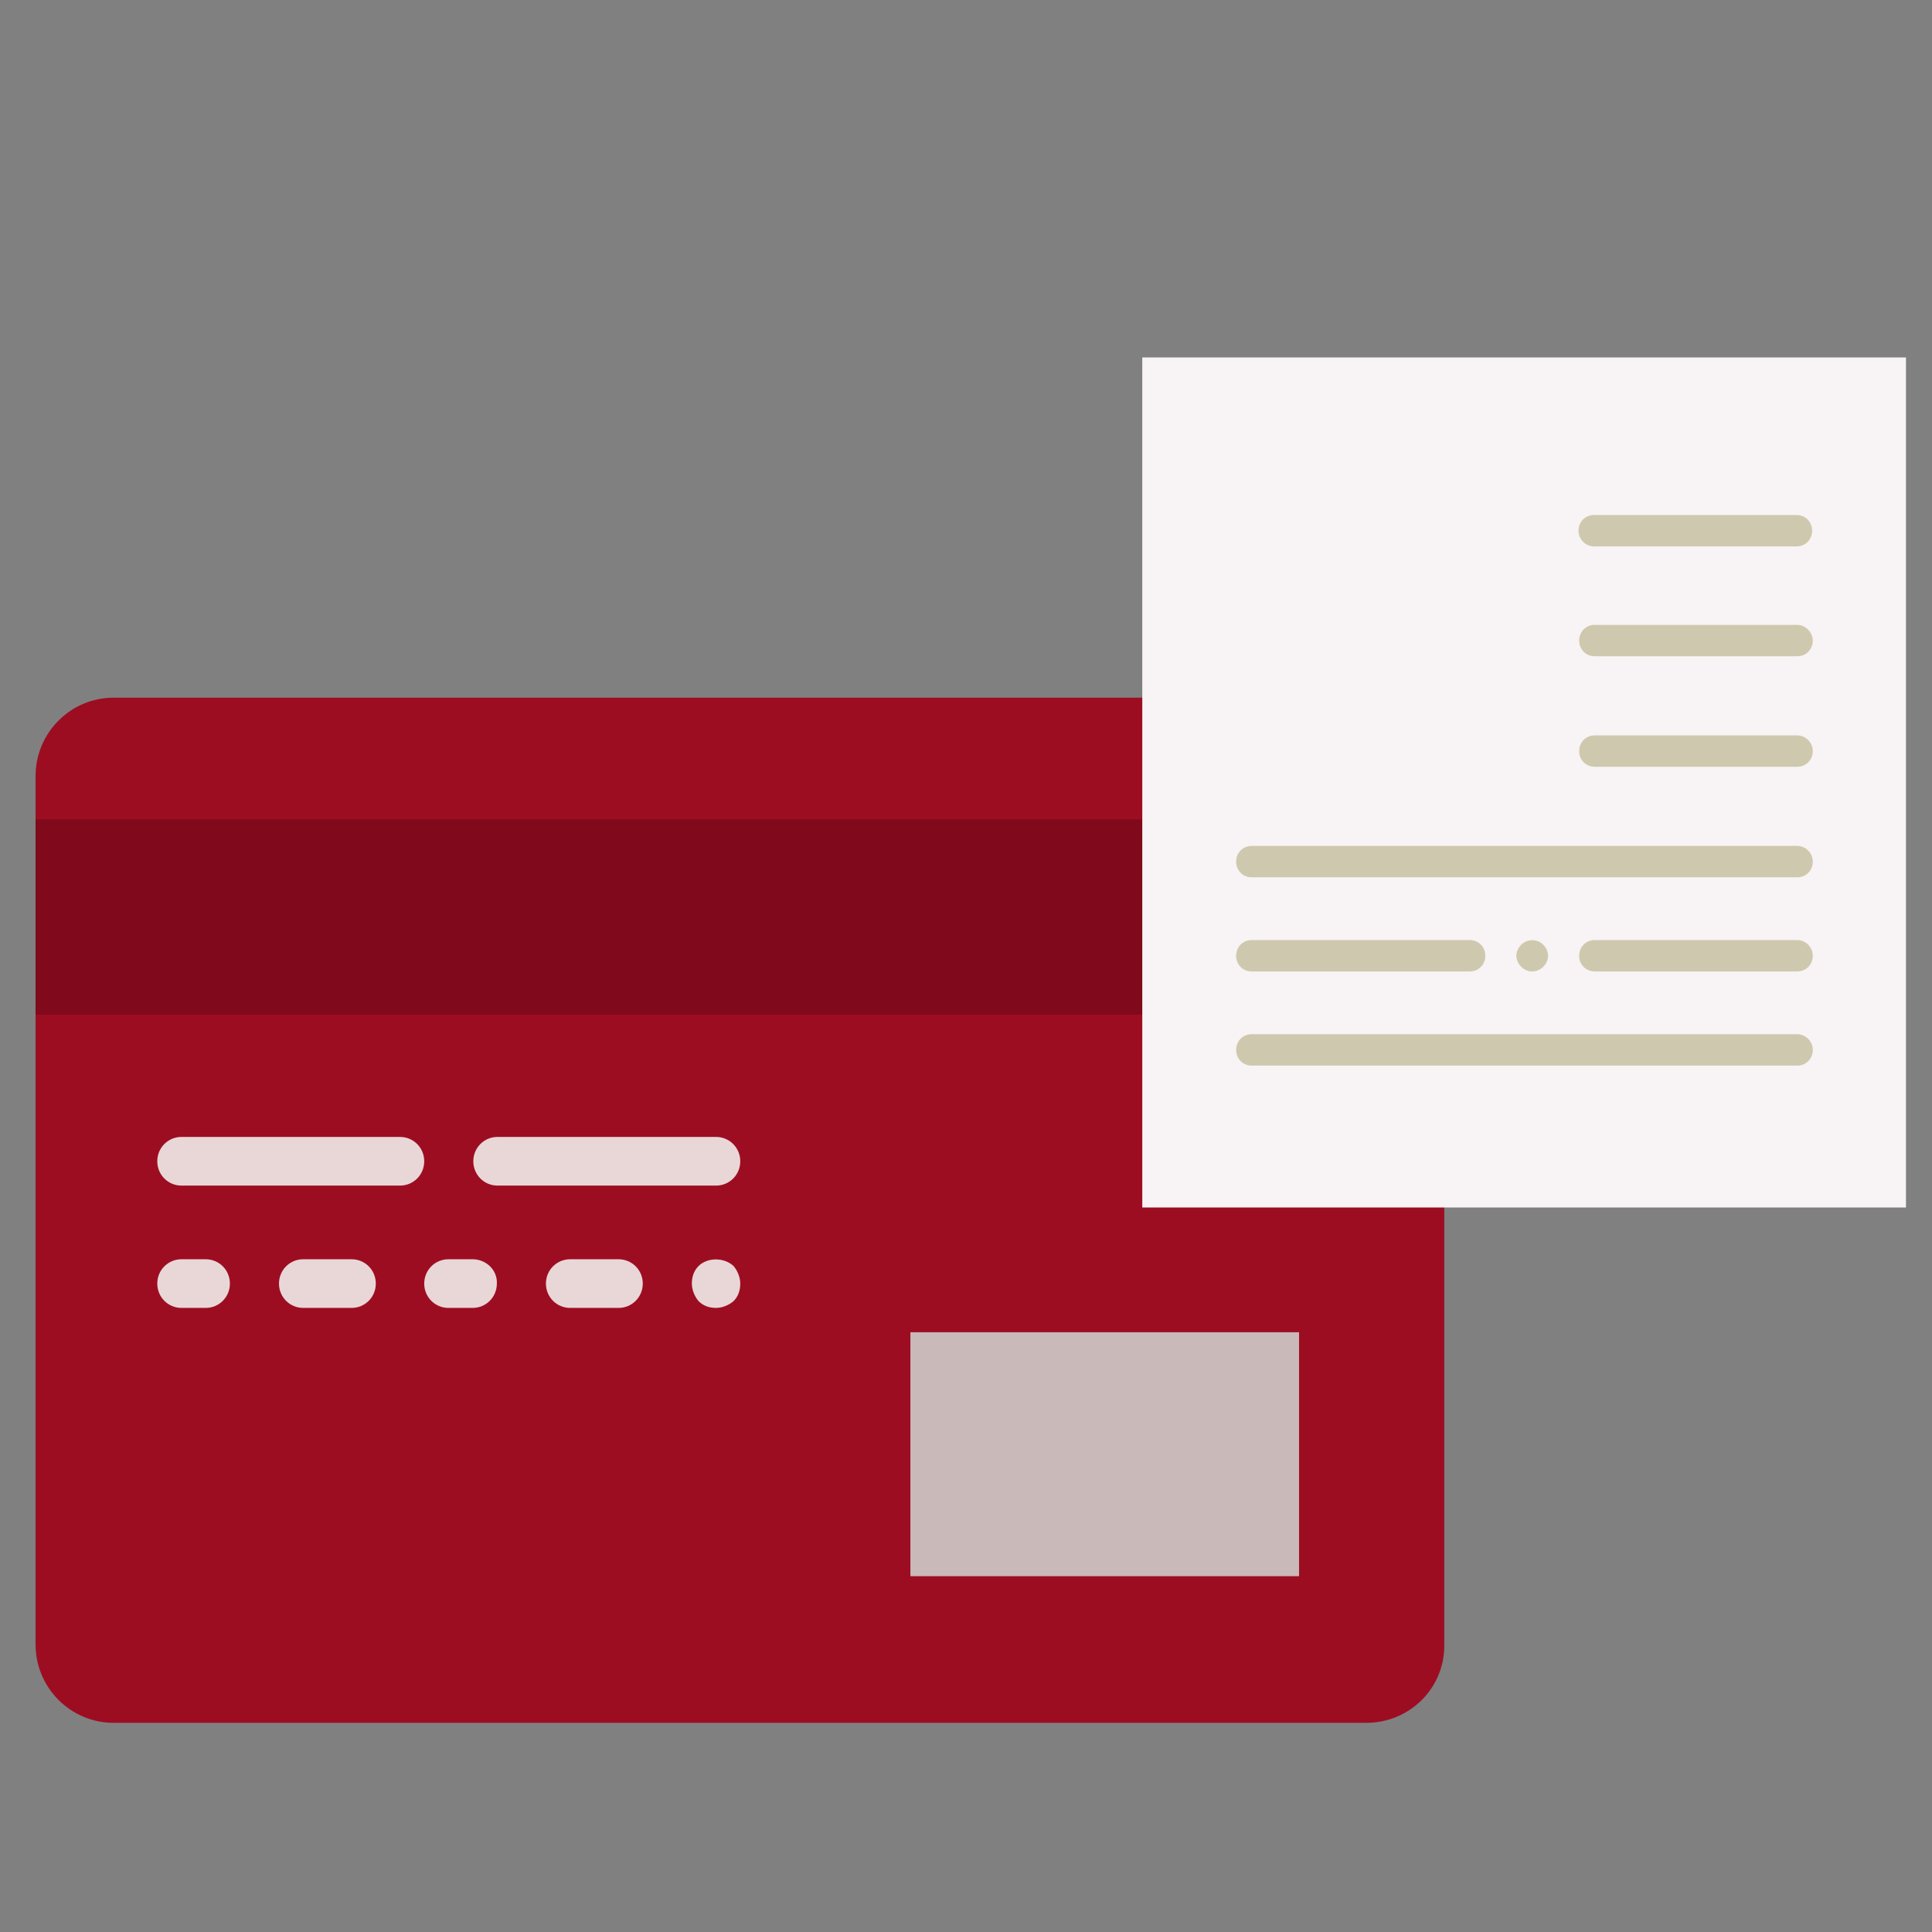 <?xml version="1.0" encoding="UTF-8"?>
<svg width="256px" height="256px" viewBox="0 0 256 256" version="1.1" xmlns="http://www.w3.org/2000/svg" xmlns:xlink="http://www.w3.org/1999/xlink">
    <rect x="0" y="0" width="256" height="256" fill="#808080" stroke="none"/>
    <!-- Generator: Sketch 53.2 (72643) - https://sketchapp.com -->
    <title>Kart2</title>
    <desc>Created with Sketch.</desc>
    <g id="_Components" stroke="none" stroke-width="1" fill="none" fill-rule="evenodd">
        <g id="Kart2">
            <g id="kart-ekstre-" transform="translate(4, 47)">
                <g id="Group" transform="translate(0, 45)">
                    <path d="M177.041,136.284 L11.048,136.284 C5.346,136.284 0.713,131.627 0.713,125.897 L0.713,10.835 C0.713,5.104 5.346,0.448 11.048,0.448 L177.041,0.448 C182.743,0.448 187.376,5.104 187.376,10.835 L187.376,125.897 C187.465,131.627 182.832,136.284 177.041,136.284" id="XMLID_114_" fill="#9D0D22"></path>
                    <rect id="XMLID_113_" fill="#800A1B" x="0.713" y="16.565" width="186.753" height="25.878"></rect>
                    <path d="M49.005,58.65 L20.047,58.65 C18.265,58.65 16.84,60.083 16.84,61.874 C16.84,63.665 18.265,65.097 20.047,65.097 L49.005,65.097 C50.787,65.097 52.212,63.665 52.212,61.874 C52.212,60.083 50.787,58.65 49.005,58.65" id="XMLID_112_" fill="#E9D7D7"></path>
                    <path d="M94.089,61.874 C94.089,60.083 92.664,58.65 90.882,58.65 L61.924,58.65 C60.142,58.65 58.717,60.083 58.717,61.874 C58.717,63.665 60.142,65.097 61.924,65.097 L90.882,65.097 C92.664,65.097 94.089,63.665 94.089,61.874" id="XMLID_111_" fill="#E9D7D7"></path>
                    <path d="M23.255,74.858 L20.047,74.858 C18.265,74.858 16.84,76.29 16.84,78.081 C16.84,79.872 18.265,81.305 20.047,81.305 L23.255,81.305 C25.037,81.305 26.463,79.872 26.463,78.081 C26.463,76.29 25.037,74.858 23.255,74.858" id="XMLID_110_" fill="#E9D7D7"></path>
                    <path d="M42.59,74.858 L36.174,74.858 C34.392,74.858 32.967,76.29 32.967,78.081 C32.967,79.872 34.392,81.305 36.174,81.305 L42.59,81.305 C44.372,81.305 45.797,79.872 45.797,78.081 C45.797,76.29 44.372,74.858 42.59,74.858" id="XMLID_109_" fill="#E9D7D7"></path>
                    <path d="M58.627,74.858 L55.42,74.858 C53.638,74.858 52.212,76.29 52.212,78.081 C52.212,79.872 53.638,81.305 55.42,81.305 L58.627,81.305 C60.409,81.305 61.835,79.872 61.835,78.081 C61.924,76.29 60.409,74.858 58.627,74.858" id="XMLID_108_" fill="#E9D7D7"></path>
                    <path d="M77.962,74.858 L71.547,74.858 C69.765,74.858 68.339,76.29 68.339,78.081 C68.339,79.872 69.765,81.305 71.547,81.305 L77.962,81.305 C79.744,81.305 81.17,79.872 81.17,78.081 C81.17,76.29 79.744,74.858 77.962,74.858" id="XMLID_107_" fill="#E9D7D7"></path>
                    <path d="M88.565,75.753 C87.941,76.38 87.674,77.186 87.674,78.081 C87.674,78.887 88.03,79.782 88.565,80.409 C89.189,81.036 89.991,81.305 90.882,81.305 C91.683,81.305 92.574,80.946 93.198,80.409 C93.822,79.782 94.089,78.976 94.089,78.081 C94.089,77.275 93.733,76.38 93.198,75.753 C91.951,74.589 89.723,74.589 88.565,75.753" id="XMLID_106_" fill="#E9D7D7"></path>
                    <rect id="XMLID_105_" fill="#C9B9B9" x="116.631" y="84.528" width="51.5" height="32.325"></rect>
                </g>
                <g id="Group" transform="translate(147, 0)">
                    <polyline id="Path" fill="#F8F3F4" points="47.868 0.362 14.853 0.362 0.358 0.362 0.358 113 101.553 113 101.553 0.362 47.868 0.362"></polyline>
                    <g transform="translate(12.526, 20.792)" fill="#CEC9AE" id="Path">
                        <path d="M74.621,44.296 L2.326,44.296 C1.163,44.296 0.268,45.2 0.268,46.375 C0.268,47.55 1.163,48.454 2.326,48.454 L74.621,48.454 C75.784,48.454 76.679,47.55 76.679,46.375 C76.679,45.2 75.695,44.296 74.621,44.296 Z"></path>
                        <path d="M74.621,29.651 L47.779,29.651 C46.616,29.651 45.721,30.555 45.721,31.73 C45.721,32.906 46.616,33.81 47.779,33.81 L74.621,33.81 C75.784,33.81 76.679,32.906 76.679,31.73 C76.679,30.555 75.695,29.651 74.621,29.651 Z"></path>
                        <path d="M74.621,15.006 L47.779,15.006 C46.616,15.006 45.721,15.91 45.721,17.086 C45.721,18.261 46.616,19.165 47.779,19.165 L74.621,19.165 C75.784,19.165 76.679,18.261 76.679,17.086 C76.679,16.001 75.695,15.006 74.621,15.006 Z"></path>
                        <path d="M47.689,4.61 L74.532,4.61 C75.695,4.61 76.589,3.706 76.589,2.531 C76.589,1.356 75.695,0.452 74.532,0.452 L47.689,0.452 C46.526,0.452 45.632,1.356 45.632,2.531 C45.632,3.706 46.616,4.61 47.689,4.61 Z"></path>
                        <path d="M74.621,69.246 L2.326,69.246 C1.163,69.246 0.268,70.15 0.268,71.326 C0.268,72.501 1.163,73.405 2.326,73.405 L74.621,73.405 C75.784,73.405 76.679,72.501 76.679,71.326 C76.679,70.15 75.695,69.246 74.621,69.246 Z"></path>
                        <path d="M2.326,60.93 L31.226,60.93 C32.389,60.93 33.284,60.026 33.284,58.85 C33.284,57.675 32.389,56.771 31.226,56.771 L2.326,56.771 C1.163,56.771 0.268,57.675 0.268,58.85 C0.268,60.026 1.163,60.93 2.326,60.93 Z"></path>
                        <path d="M74.621,56.771 L47.779,56.771 C46.616,56.771 45.721,57.675 45.721,58.85 C45.721,60.026 46.616,60.93 47.779,60.93 L74.621,60.93 C75.784,60.93 76.679,60.026 76.679,58.85 C76.679,57.675 75.695,56.771 74.621,56.771 Z"></path>
                        <path d="M40.979,60.297 C41.337,59.935 41.605,59.393 41.605,58.85 C41.605,58.308 41.337,57.766 40.979,57.404 C40.174,56.59 38.832,56.59 38.026,57.404 C37.668,57.766 37.4,58.308 37.4,58.85 C37.4,59.393 37.668,59.935 38.026,60.297 C38.384,60.658 38.921,60.93 39.458,60.93 C39.995,60.93 40.532,60.749 40.979,60.297 Z"></path>
                    </g>
                </g>
            </g>
        </g>
    </g>
</svg>